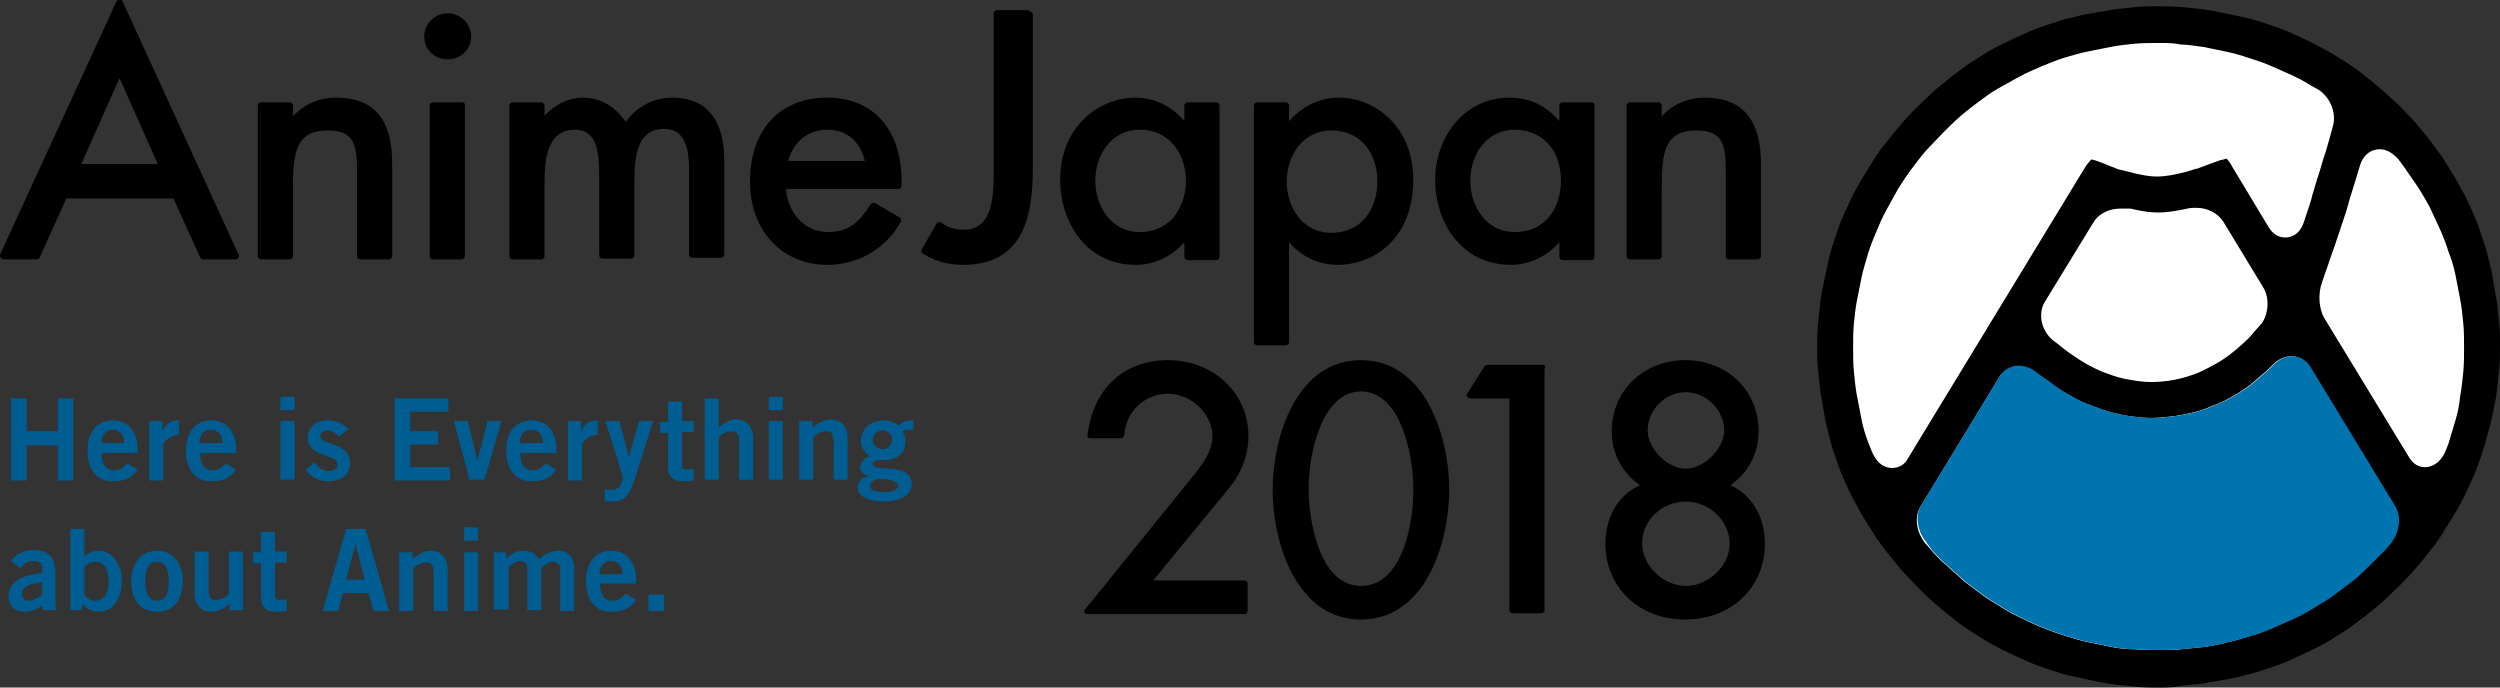 <?xml version="1.0" encoding="utf-8"?>
<!-- Generator: Adobe Illustrator 21.1.0, SVG Export Plug-In . SVG Version: 6.00 Build 0)  -->
<svg version="1.1" id="レイヤー_1" xmlns="http://www.w3.org/2000/svg" xmlns:xlink="http://www.w3.org/1999/xlink" x="0px"
	 y="0px" viewBox="0 0 320 88" style="enable-background:new 0 0 320 88;" xml:space="preserve">
<rect x="0" y="0" width="320" height="88" fill="#333333" stroke="none"/>
<style type="text/css">
	.st0{fill:#005D92;}
	.st1{fill:#FFFFFF;}
	.st2{fill:#0074AF;}
</style>
<g>
	<g>
		<g>
			<g>
				<path class="st0" d="M1.4,61.4V51h2v4.2h4V51h2v10.5h-2v-4.5h-4v4.5H1.4z"/>
				<path class="st0" d="M13,58c0,1.6,0.7,2.2,1.6,2.2c0.8,0,1.2-0.4,1.7-0.9l1.3,0.8c-0.7,1.1-1.7,1.5-3.2,1.5
					c-2,0-3.2-1.5-3.2-3.9c0-2.4,1.2-3.9,3.3-3.9c2,0,3.1,1.7,3.1,3.5V58H13z M15.9,56.7c0-1-0.6-1.7-1.5-1.7S13,55.7,13,56.7H15.9z
					"/>
				<path class="st0" d="M19.1,61.4v-7.5h1.7v1.3h0c0.4-0.9,1-1.4,2.1-1.4v1.9c-0.1,0-0.2,0-0.3,0c-0.9,0-1.7,1-1.7,1.2v4.6H19.1z"
					/>
				<path class="st0" d="M25.6,58c0,1.6,0.7,2.2,1.6,2.2c0.8,0,1.2-0.4,1.7-0.9l1.3,0.8c-0.7,1.1-1.7,1.5-3.2,1.5
					c-2,0-3.2-1.5-3.2-3.9c0-2.4,1.2-3.9,3.3-3.9c2,0,3.1,1.7,3.1,3.5V58H25.6z M28.5,56.7c0-1-0.6-1.7-1.5-1.7s-1.4,0.6-1.5,1.7
					H28.5z"/>
				<path class="st0" d="M35.9,52.5v-1.7h1.8v1.7H35.9z M37.7,61.4h-1.8v-7.5h1.8V61.4z"/>
				<path class="st0" d="M43.4,55.9c-0.4-0.4-0.8-0.8-1.4-0.8c-0.7,0-1,0.3-1,0.7c0,1.3,3.8,0.7,3.8,3.5c0,1.6-1.2,2.3-2.8,2.3
					c-1.2,0-2.2-0.5-2.9-1.5l1.2-0.9c0.4,0.6,1,1.1,1.8,1.1c0.6,0,1.1-0.3,1.1-0.9c0-1.3-3.8-0.8-3.8-3.4c0-1.4,1.2-2.2,2.5-2.2
					c1,0,2,0.4,2.7,1.1L43.4,55.9z"/>
				<path class="st0" d="M50.5,61.4V51h6.9v1.7h-4.9v2.5h3.6v1.7h-3.6v2.9h5.1v1.7H50.5z"/>
				<path class="st0" d="M58.1,53.9h1.8l1.2,5.1h0l1.3-5.1h1.8L62,61.4h-1.9L58.1,53.9z"/>
				<path class="st0" d="M66.6,58c0,1.6,0.7,2.2,1.6,2.2c0.8,0,1.2-0.4,1.7-0.9l1.3,0.8c-0.7,1.1-1.7,1.5-3.2,1.5
					c-2,0-3.2-1.5-3.2-3.9c0-2.4,1.2-3.9,3.3-3.9c2,0,3.1,1.7,3.1,3.5V58H66.6z M69.5,56.7c0-1-0.6-1.7-1.5-1.7
					c-0.9,0-1.4,0.6-1.5,1.7H69.5z"/>
				<path class="st0" d="M72.7,61.4v-7.5h1.7v1.3h0c0.4-0.9,1-1.4,2.1-1.4v1.9c-0.1,0-0.2,0-0.3,0c-0.9,0-1.7,1-1.7,1.2v4.6H72.7z"
					/>
				<path class="st0" d="M77.4,62.6c0.3,0.1,0.5,0.1,0.8,0.1c0.6,0,1-0.2,1.2-0.6c0.2-0.4,0.3-0.6,0.3-0.9c0-0.3-0.1-0.6-0.2-0.9
					l-2-6.4h1.8l1.2,4.6h0l1.3-4.6h1.8l-2.4,7.6c-0.8,2.2-1.4,2.7-2.9,2.7c-0.4,0-0.7,0-0.9-0.1V62.6z"/>
				<path class="st0" d="M85.5,53.9v-2.5h1.8v2.5h1.5v1.4h-1.5v4.3c0,0.4,0.2,0.5,0.7,0.5c0.3,0,0.6-0.1,0.8-0.1v1.5
					c-0.5,0.1-0.9,0.1-1.4,0.1c-1.3,0-1.9-0.7-1.9-1.7v-4.5h-1v-1.4H85.5z"/>
				<path class="st0" d="M90.2,61.4V51H92v3.7c0.6-0.5,1.3-1,2.2-1c1.5,0,2.2,1,2.2,2.5v5.2h-1.8v-4.9c0-1-0.3-1.3-0.9-1.3
					c-0.8,0-1.4,0.4-1.7,0.8v5.4H90.2z"/>
				<path class="st0" d="M98.4,52.5v-1.7h1.8v1.7H98.4z M100.2,61.4h-1.8v-7.5h1.8V61.4z"/>
				<path class="st0" d="M102.3,61.4v-7.5h1.7v0.8c0.7-0.5,1.4-1,2.3-1c1.5,0,2.2,1,2.2,2.5v5.2h-1.8v-4.9c0-1-0.3-1.3-0.9-1.3
					c-0.8,0-1.4,0.4-1.7,0.8v5.4H102.3z"/>
				<path class="st0" d="M116.7,55c-0.4,0-0.9,0-1.2,0.2c0.2,0.3,0.4,0.8,0.4,1.3c0,1.4-1,2.4-2.8,2.4c-0.8,0-1.4,0-1.4,0.5
					c0,1.2,5-0.4,5,2.6c0,1.1-1.1,2.2-3.5,2.2c-2,0-3.4-0.6-3.4-1.8c0-0.9,0.7-1.4,1.4-1.4v0c-0.3-0.2-1.1-0.4-1.1-1.2
					c0-0.7,0.8-1.3,1.2-1.4c-0.6-0.5-1.1-1.1-1.1-2c0-1.3,1-2.6,3-2.6c0.6,0,1.4,0.3,1.9,0.7c0.3-0.5,0.9-0.7,1.8-0.7V55z
					 M111.4,62.2c0,0.6,0.5,0.8,2,0.8c1.2,0,1.6-0.6,1.6-0.8c0-0.3-0.5-0.9-2.3-0.9C111.7,61.3,111.4,61.8,111.4,62.2z M113,55.1
					c-0.8,0-1.3,0.6-1.3,1.2s0.5,1.2,1.3,1.2c0.7,0,1.2-0.6,1.2-1.2S113.7,55.1,113,55.1z"/>
				<path class="st0" d="M5.5,78.2l-0.1-0.7C4.7,78,4,78.3,3.1,78.3c-1.4,0-2-1-2-2c0-1.7,1.4-2.6,4.3-3v-0.6c0-0.6-0.5-0.9-1.1-0.9
					c-0.8,0-1.3,0.4-1.7,0.9l-1.2-0.9c0.5-0.8,1.7-1.4,2.8-1.4c2,0,2.9,0.8,2.9,3v3.6c0,0.4,0,0.8,0.1,1.1H5.5z M5.3,74.5
					c-1.2,0.2-2.5,0.5-2.5,1.5c0,0.6,0.4,0.9,0.9,0.9c0.6,0,1.3-0.5,1.7-0.8V74.5z"/>
				<path class="st0" d="M9,67.7h1.8v3.6h0c0.4-0.5,1.2-0.8,1.8-0.8c1.9,0,3,1.9,3,3.7c0,2.3-1,4.1-3,4.1c-0.8,0-1.4-0.3-2-1
					l-0.2,0.8H9V67.7z M10.8,76.2c0.4,0.3,0.6,0.7,1.4,0.7c1.1,0,1.7-0.9,1.7-2.5c0-1.6-0.6-2.5-1.7-2.5c-0.6,0-1,0.3-1.4,0.6V76.2z
					"/>
				<path class="st0" d="M20.1,70.5c2,0,3.3,1.5,3.3,3.9c0,2.4-1.2,3.9-3.3,3.9s-3.3-1.5-3.3-3.9C16.8,72,18.1,70.5,20.1,70.5z
					 M20.1,71.9c-1,0-1.5,0.8-1.5,2.5c0,1.7,0.5,2.5,1.5,2.5c1,0,1.5-0.8,1.5-2.5C21.6,72.7,21.1,71.9,20.1,71.9z"/>
				<path class="st0" d="M31.1,70.6v7.5h-1.7v-0.8c-0.7,0.5-1.4,1-2.3,1c-1.5,0-2.2-1-2.2-2.5v-5.2h1.8v4.9c0,1,0.3,1.3,0.9,1.3
					c0.8,0,1.4-0.4,1.7-0.8v-5.4H31.1z"/>
				<path class="st0" d="M33.4,70.6v-2.5h1.8v2.5h1.5v1.4h-1.5v4.3c0,0.4,0.2,0.5,0.7,0.5c0.3,0,0.6-0.1,0.8-0.1v1.5
					c-0.5,0.1-0.9,0.1-1.4,0.1c-1.3,0-1.9-0.7-1.9-1.7v-4.5h-1v-1.4H33.4z"/>
				<path class="st0" d="M44.3,67.7h2.5l3,10.5h-2l-0.6-2.3h-3.3l-0.6,2.3h-2L44.3,67.7z M44.3,74.2h2.4l-1.2-4.6h0L44.3,74.2z"/>
				<path class="st0" d="M51.1,78.2v-7.5h1.7v0.8c0.7-0.5,1.4-1,2.3-1c1.5,0,2.2,1,2.2,2.5v5.2h-1.8v-4.9c0-1-0.3-1.3-0.9-1.3
					c-0.8,0-1.4,0.4-1.7,0.8v5.4H51.1z"/>
				<path class="st0" d="M59.4,69.2v-1.7h1.8v1.7H59.4z M61.2,78.2h-1.8v-7.5h1.8V78.2z"/>
				<path class="st0" d="M63.2,78.2v-7.5h1.6v0.8c0.7-0.6,1.2-1,2.3-1c0.8,0,1.5,0.4,1.9,1.1c0.6-0.6,1.4-1.1,2.6-1.1
					c0.8,0,1.9,0.5,1.9,2.3v5.4h-1.8v-5.3c0-0.6-0.2-0.9-0.9-1c-0.5,0-1.1,0.4-1.5,0.8v5.4h-1.8v-5.3c0-0.6-0.2-0.9-0.9-1
					c-0.5,0-1.1,0.4-1.5,0.8v5.4H63.2z"/>
				<path class="st0" d="M76.8,74.7c0,1.6,0.7,2.2,1.6,2.2c0.8,0,1.2-0.4,1.7-0.9l1.3,0.8c-0.7,1.1-1.7,1.5-3.2,1.5
					c-2,0-3.2-1.5-3.2-3.9c0-2.4,1.2-3.9,3.3-3.9c2,0,3.1,1.7,3.1,3.5v0.7H76.8z M79.7,73.5c0-1-0.6-1.7-1.5-1.7s-1.4,0.6-1.5,1.7
					H79.7z"/>
				<path class="st0" d="M83,78.2v-2.1h2v2.1H83z"/>
			</g>
		</g>
	</g>
	<g>
		<g>
			<ellipse class="st1" cx="276.3" cy="44.4" rx="41.1" ry="41"/>
			<g>
				<path d="M276.3,88c-0.9,0-1.9,0-2.9-0.1c-0.9-0.1-1.9-0.2-2.8-0.3c-0.9-0.1-1.9-0.3-2.8-0.5c-0.9-0.2-1.9-0.4-2.8-0.6
					c-0.9-0.2-1.8-0.5-2.7-0.8c-0.9-0.3-1.8-0.6-2.7-1c-0.9-0.4-1.8-0.8-2.6-1.2c-0.9-0.4-1.7-0.9-2.5-1.3c-0.8-0.5-1.6-1-2.4-1.5
					c-0.8-0.5-1.6-1.1-2.3-1.7c-0.8-0.6-1.5-1.2-2.2-1.8c-0.7-0.6-1.4-1.3-2.1-2c-0.7-0.7-1.3-1.4-2-2.1c-0.6-0.7-1.2-1.5-1.8-2.2
					c-0.6-0.7-1.1-1.5-1.7-2.3c-0.5-0.8-1-1.6-1.5-2.4c-0.5-0.8-0.9-1.7-1.4-2.5c-0.4-0.8-0.8-1.7-1.2-2.6c-0.4-0.9-0.7-1.8-1-2.7
					c-0.3-0.9-0.6-1.8-0.8-2.7c-0.2-0.9-0.5-1.8-0.6-2.8c-0.2-0.9-0.3-1.9-0.5-2.8c-0.1-0.9-0.2-1.9-0.3-2.8
					c-0.1-0.9-0.1-1.9-0.1-2.9c0-0.9,0-1.9,0.1-2.9c0.1-1,0.2-1.9,0.3-2.8c0.1-0.9,0.3-1.9,0.5-2.8c0.2-0.9,0.4-1.9,0.6-2.8
					c0.2-0.9,0.5-1.8,0.8-2.7c0.3-0.9,0.6-1.8,1-2.7c0.4-0.9,0.8-1.7,1.2-2.6c0.4-0.8,0.9-1.7,1.4-2.5c0.5-0.8,1-1.6,1.5-2.4
					c0.5-0.8,1.1-1.6,1.7-2.3c0.6-0.7,1.2-1.5,1.8-2.2c0.6-0.7,1.3-1.4,2-2.1c0.7-0.7,1.4-1.3,2.1-2c0.7-0.6,1.5-1.2,2.2-1.8
					c0.8-0.6,1.5-1.1,2.3-1.7c0.8-0.5,1.6-1,2.4-1.5c0.8-0.5,1.7-0.9,2.5-1.3c0.8-0.4,1.7-0.8,2.6-1.2c0.9-0.4,1.8-0.7,2.7-1
					c0.9-0.3,1.8-0.6,2.7-0.8c0.9-0.2,1.8-0.5,2.8-0.6c0.9-0.2,1.9-0.3,2.8-0.5c0.9-0.1,1.9-0.2,2.8-0.3c0.9-0.1,1.9-0.1,2.9-0.1
					c0.9,0,1.9,0,2.9,0.1c0.9,0.1,1.9,0.2,2.8,0.3c0.9,0.1,1.9,0.3,2.8,0.5c0.9,0.2,1.9,0.4,2.8,0.6c0.9,0.2,1.8,0.5,2.7,0.8
					c0.9,0.3,1.8,0.6,2.7,1c0.9,0.4,1.8,0.8,2.6,1.2c0.8,0.4,1.7,0.9,2.5,1.3c0.8,0.5,1.6,1,2.4,1.5c0.8,0.5,1.6,1.1,2.3,1.7
					c0.8,0.6,1.5,1.2,2.2,1.8c0.7,0.6,1.4,1.3,2.1,1.9c0.7,0.7,1.3,1.4,2,2.1c0.6,0.7,1.2,1.5,1.8,2.2c0.6,0.8,1.1,1.5,1.7,2.3
					c0.5,0.8,1,1.6,1.5,2.4c0.5,0.8,0.9,1.7,1.4,2.5c0.4,0.8,0.8,1.7,1.2,2.6c0.4,0.9,0.7,1.8,1,2.7c0.3,0.9,0.6,1.8,0.8,2.7
					c0.2,0.9,0.5,1.8,0.6,2.8c0.2,0.9,0.3,1.9,0.5,2.8c0.1,0.9,0.2,1.9,0.3,2.8c0.1,0.9,0.1,1.9,0.1,2.9c0,0.9,0,1.9-0.1,2.9
					c-0.1,0.9-0.2,1.9-0.3,2.8c-0.1,0.9-0.3,1.9-0.5,2.8c-0.2,0.9-0.4,1.9-0.7,2.8c-0.2,0.9-0.5,1.8-0.8,2.7c-0.3,0.9-0.6,1.8-1,2.7
					c-0.4,0.9-0.8,1.7-1.2,2.6c-0.4,0.8-0.9,1.7-1.4,2.5c-0.5,0.8-1,1.6-1.5,2.4c-0.5,0.8-1.1,1.6-1.7,2.3c-0.6,0.8-1.2,1.5-1.8,2.2
					c-0.6,0.7-1.3,1.4-2,2.1c-0.7,0.7-1.4,1.3-2.1,2c-0.7,0.6-1.5,1.2-2.2,1.8c-0.8,0.6-1.5,1.1-2.3,1.7c-0.8,0.5-1.6,1-2.4,1.5
					c-0.8,0.5-1.7,0.9-2.5,1.3c-0.9,0.4-1.7,0.8-2.6,1.2c-0.9,0.4-1.8,0.7-2.7,1c-0.9,0.3-1.8,0.6-2.7,0.8c-0.9,0.2-1.9,0.5-2.8,0.6
					c-0.9,0.2-1.9,0.3-2.8,0.5c-0.9,0.1-1.9,0.2-2.8,0.3C278.2,88,277.2,88,276.3,88z M258.3,47c-1,0-1.9,0.5-2.4,1.3l-10.1,16.6
					c-0.8,1.3-0.5,3.2,0.6,4.6l0.7,0.8c0.6,0.7,1.3,1.5,2.1,2.1c0.7,0.7,1.5,1.3,2.2,2c0.8,0.6,1.6,1.2,2.4,1.8
					c0.8,0.6,1.7,1.1,2.5,1.6c0.8,0.5,1.7,1,2.6,1.4c0.9,0.4,1.8,0.9,2.7,1.2c0.9,0.4,1.9,0.7,2.8,1c1,0.3,1.9,0.6,2.9,0.8
					c1,0.2,2,0.4,2.9,0.6c1,0.2,2,0.3,3,0.3c1,0.1,2,0.1,3,0.1c1,0,2,0,3-0.1c1-0.1,2-0.2,3-0.3c1-0.2,2-0.3,2.9-0.6
					c1-0.2,1.9-0.5,2.9-0.8c1-0.3,1.9-0.6,2.8-1c0.9-0.4,1.8-0.8,2.7-1.2c0.9-0.4,1.8-0.9,2.6-1.4c0.8-0.5,1.7-1,2.5-1.6
					c0.8-0.6,1.6-1.2,2.4-1.8c0.8-0.6,1.5-1.3,2.2-2c0.7-0.7,1.4-1.4,2.1-2.1l0.6-0.7c1.2-1.5,1.4-3.5,0.6-4.8l-10.9-17.9
					c-0.5-0.8-1.4-1.3-2.3-1.3c-0.9,0-1.7,0.4-2.4,1.1l-0.7,0.7c-0.7,0.6-1.4,1.2-2.1,1.8c-0.8,0.6-1.5,1.1-2.3,1.5
					c-0.8,0.5-1.6,0.9-2.5,1.2c-0.9,0.4-1.7,0.7-2.6,0.9c-0.9,0.2-1.8,0.4-2.7,0.5c-0.9,0.1-1.8,0.2-2.7,0.2c-0.8,0-1.7-0.1-2.5-0.2
					c-0.8-0.1-1.7-0.3-2.5-0.5c-0.8-0.2-1.6-0.5-2.4-0.8c-0.8-0.3-1.6-0.6-2.3-1c-0.7-0.4-1.5-0.8-2.2-1.3c-0.7-0.5-1.4-1-2.1-1.5
					l-0.7-0.5C259.9,47.3,259.1,47,258.3,47z M304.6,19.1c-1.2,0-2.1,0.8-2.5,2c0,0-0.8,2.7-1.1,3.6c-0.3,0.9-0.5,1.8-0.8,2.7
					c-0.3,0.9-0.6,1.8-0.9,2.7c-0.3,0.9-0.6,1.8-0.9,2.6c-0.3,0.9-0.6,1.8-0.9,2.6l-0.3,0.9c-0.5,1.4-0.4,3.3,0.3,4.5l10.9,17.9
					c0.5,0.8,1.2,1.2,2,1.2c0.5,0,1.8-0.2,2.6-2l0.4-1c0.3-1,0.6-2,0.9-3c0.3-1,0.5-2,0.6-3.1c0.2-1,0.3-2.1,0.4-3.1
					c0.1-1,0.1-2.1,0.1-3.1c0-1,0-2.1-0.1-3.1c-0.1-1-0.2-2.1-0.4-3.1c-0.2-1-0.4-2.1-0.6-3.1c-0.2-1-0.5-2-0.9-3
					c-0.3-1-0.7-2-1.1-2.9c-0.4-0.9-0.9-1.9-1.3-2.8c-0.5-0.9-1-1.8-1.6-2.7c-0.6-0.9-1.2-1.7-1.8-2.6l-0.6-0.8
					C306.2,19.5,305.4,19.1,304.6,19.1z M276.3,5.5c-1,0-2,0-3.1,0.1c-1,0.1-2,0.2-3,0.4c-1,0.2-2,0.4-3,0.6c-1,0.2-2,0.5-3,0.8
					c-1,0.3-1.9,0.7-2.9,1.1c-0.9,0.4-1.9,0.8-2.8,1.3c-0.9,0.5-1.8,1-2.7,1.5c-0.9,0.5-1.7,1.1-2.5,1.7c-0.8,0.6-1.6,1.2-2.4,1.9
					c-0.8,0.7-1.5,1.4-2.2,2.1c-0.7,0.7-1.4,1.5-2.1,2.2c-0.7,0.8-1.3,1.6-1.9,2.4c-0.6,0.8-1.2,1.7-1.7,2.5c-0.5,0.9-1,1.8-1.5,2.7
					c-0.5,0.9-0.9,1.8-1.3,2.8c-0.4,0.9-0.8,1.9-1.1,2.9c-0.3,1-0.6,2-0.8,2.9c-0.2,1-0.4,2-0.6,3c-0.2,1-0.3,2-0.4,3
					c-0.1,1-0.1,2-0.1,3.1c0,1,0,2.1,0.1,3.1c0.1,1,0.2,2.1,0.4,3.1c0.2,1,0.4,2.1,0.6,3.1c0.2,1,0.5,2,0.9,3l0.4,1
					c0.8,1.9,2,2.1,2.6,2.1c0.8,0,1.6-0.4,2-1.2l22.7-37.3c0.2-0.3,0.5-0.7,0.8-1c0.2,0.1,0.5,0.1,0.7,0.2c0.6,0.2,1.8,0.7,2.8,1.1
					l0.1,0l1.2,0.3c1.5,0.4,2.7,0.6,3.6,0.6c0.9,0,2.2-0.2,3.7-0.6l1.3-0.4l0.1,0c1.1-0.4,2.4-0.9,3-1.1c0.1,0,0.5-0.1,0.8-0.2
					c0.2,0.2,0.5,0.6,0.7,1l4.7,7.8c0.5,0.8,1.2,1.3,2.1,1.3c0.4,0,1.8-0.1,2.4-2l0.3-0.9c0.3-0.9,0.6-1.7,0.8-2.6
					c0.3-0.9,0.5-1.8,0.8-2.6c0.3-0.9,0.5-1.8,0.8-2.6c0.3-0.9,1-3.5,1-3.5c0.5-1.7-0.3-3.7-1.8-4.7l-0.9-0.5
					c-0.8-0.5-1.7-1-2.6-1.4c-0.9-0.4-1.8-0.8-2.7-1.2c-0.9-0.4-1.9-0.7-2.8-1c-0.9-0.3-1.9-0.6-2.9-0.8c-1-0.2-1.9-0.4-2.9-0.6
					c-1-0.1-1.9-0.3-2.9-0.3C278.3,5.5,277.3,5.5,276.3,5.5z M271.4,26.7c-1.4,0-2.7,0.6-3.4,1.7l-6.3,10.3
					c-0.8,1.4-0.5,3.4,0.9,4.7l0.1,0.1l0.8,0.6c0.8,0.7,1.7,1.3,2.6,1.9c0.9,0.6,1.9,1.1,2.8,1.5c1,0.4,2.1,0.8,3.1,1
					c1.1,0.2,2.2,0.4,3.3,0.4c1,0,2.1-0.1,3.1-0.3c1-0.2,2-0.5,3-0.9c0.9-0.4,1.8-0.9,2.7-1.4c0.8-0.5,1.6-1.1,2.4-1.8
					c0.7-0.6,1.5-1.3,2.1-2.1l0.8-0.9l0.1-0.1c0.9-1.3,1-3.3,0.2-4.6l-5.1-8.4c-0.7-1.1-2-1.8-3.5-1.8c-0.4,0-0.8,0-1.1,0.1l-1,0.2
					c-1.1,0.2-2,0.3-2.8,0.3c-0.8,0-1.6-0.1-2.6-0.3l-0.9-0.2C272.2,26.7,271.8,26.7,271.4,26.7z"/>
				<path class="st2" d="M247.2,70.3c0.6,0.7,1.3,1.5,2.1,2.1c0.7,0.7,1.5,1.3,2.2,2c0.8,0.6,1.6,1.2,2.4,1.8
					c0.8,0.6,1.7,1.1,2.5,1.6c0.8,0.5,1.7,1,2.6,1.4c0.9,0.4,1.8,0.9,2.7,1.2c0.9,0.4,1.9,0.7,2.8,1c1,0.3,1.9,0.6,2.9,0.8
					c1,0.2,2,0.4,2.9,0.6c1,0.2,2,0.3,3,0.3c1,0.1,2,0.1,3,0.1c1,0,2,0,3-0.1c1-0.1,2-0.2,3-0.3c1-0.2,2-0.3,2.9-0.6
					c1-0.2,1.9-0.5,2.9-0.8c1-0.3,1.9-0.6,2.8-1c0.9-0.4,1.8-0.8,2.7-1.2c0.9-0.4,1.8-0.9,2.6-1.4c0.8-0.5,1.7-1,2.5-1.6
					c0.8-0.6,1.6-1.2,2.4-1.8c0.8-0.6,1.5-1.3,2.2-2c0.7-0.7,1.4-1.4,2.1-2.1l0.6-0.7c1.2-1.5,1.4-3.5,0.6-4.8l-10.9-17.9
					c-0.5-0.8-1.4-1.3-2.3-1.3c-0.9,0-1.7,0.4-2.4,1.1l-0.7,0.7c-0.7,0.6-1.4,1.2-2.1,1.8c-0.8,0.6-1.5,1.1-2.3,1.5
					c-0.8,0.5-1.6,0.9-2.5,1.2c-0.9,0.4-1.7,0.7-2.6,0.9c-0.9,0.2-1.8,0.4-2.7,0.5c-0.9,0.1-1.8,0.2-2.7,0.2c-0.8,0-1.7-0.1-2.5-0.2
					c-0.8-0.1-1.7-0.3-2.5-0.5c-0.8-0.2-1.6-0.5-2.4-0.8c-0.8-0.3-1.6-0.6-2.3-1c-0.7-0.4-1.5-0.8-2.2-1.3c-0.7-0.5-1.4-1-2.1-1.5
					l-0.7-0.5c-0.7-0.6-1.5-0.9-2.3-0.9c-1,0-1.9,0.5-2.4,1.3l-10.1,16.6c-0.8,1.3-0.5,3.2,0.6,4.6L247.2,70.3z"/>
			</g>
		</g>
		<g>
			<g>
				<g>
					<g>
						<path d="M15.7,0.2c-0.1-0.3-0.6-0.3-0.8,0L0,32.6C0,32.8,0,32.9,0.1,33c0.1,0.1,0.2,0.2,0.4,0.2h4.2c0.2,0,0.3-0.1,0.4-0.3
							l3.4-7.5h13.7l3.4,7.5c0.1,0.2,0.2,0.3,0.4,0.3h4.2c0,0,0,0,0,0c0.2,0,0.4-0.2,0.4-0.4c0-0.1,0-0.2-0.1-0.3L15.7,0.2z
							 M15.3,10L20.2,21h-9.8L15.3,10z"/>
						<path d="M43,12.5c-2.2,0-4.2,0.9-5.5,2.4v-1.4c0-0.2-0.2-0.4-0.4-0.4h-3.7c-0.2,0-0.4,0.2-0.4,0.4v19.3c0,0.2,0.2,0.4,0.4,0.4
							h3.7c0.2,0,0.4-0.2,0.4-0.4V24c0-4.3,0.3-7.3,4.4-7.3c3.3,0,3.8,1.6,3.8,5.1v11c0,0.2,0.2,0.4,0.4,0.4h3.7
							c0.2,0,0.4-0.2,0.4-0.4V21.3C50.3,15.4,48,12.5,43,12.5z"/>
						<path d="M57.3,1.7c-1.7,0-3,1.4-3,3c0,1.6,1.3,2.9,3,2.9c1.7,0,3-1.3,3-2.9C60.3,3,58.9,1.7,57.3,1.7z"/>
						<path d="M59.1,13.1h-3.7c-0.2,0-0.4,0.2-0.4,0.4v19.3c0,0.2,0.2,0.4,0.4,0.4h3.7c0.2,0,0.4-0.2,0.4-0.4V13.5
							C59.6,13.3,59.4,13.1,59.1,13.1z"/>
						<path d="M86,12.5c-2.3,0-4.6,1.2-5.9,3.1c-1.4-2-3.2-3.1-5.6-3.1c-1.7,0-3.5,0.9-4.8,2.3v-1.3c0-0.2-0.2-0.4-0.4-0.4h-3.7
							c-0.2,0-0.4,0.2-0.4,0.4v19.3c0,0.2,0.2,0.4,0.4,0.4h3.7c0.2,0,0.4-0.2,0.4-0.4v-9.5c0-3.3,0.5-6.7,3.9-6.7
							c2.9,0,3.1,3.1,3.1,5.9v10.2c0,0.2,0.2,0.4,0.4,0.4h3.7c0.2,0,0.4-0.2,0.4-0.4v-9.5c0-3.5,0.5-6.7,3.8-6.7
							c2.2,0,3.2,1.6,3.2,5.2v10.9c0,0.2,0.2,0.4,0.4,0.4h3.7c0.2,0,0.4-0.2,0.4-0.4V21.3C92.9,15.5,90.6,12.5,86,12.5z"/>
						<path d="M105.9,12.5c-6.1,0-9.9,4.1-9.9,10.8c0,6.2,4.1,10.6,9.9,10.6c4,0,7.5-2.1,9.4-5.5c0.1-0.2,0-0.5-0.2-0.6L112,26
							c-0.2-0.1-0.5,0-0.6,0.2c-1.3,2.1-2.7,3.5-5.4,3.5c-3.3,0-5.2-2.8-5.4-5.5H115c0.2,0,0.4-0.2,0.4-0.4v-0.6
							C115.4,16.6,111.8,12.5,105.9,12.5z M100.9,20.6c0.6-2.4,2.5-4,5-4c2.5,0,4.2,1.5,4.8,4H100.9z"/>
						<path d="M131.5,1.3h-3.9c-0.2,0-0.4,0.2-0.4,0.4v19.9c0,1.6,0,3.6-0.5,5.2c-0.6,1.8-1.7,2.6-3.4,2.6c-1,0-2.1-0.3-2.8-0.9
							c-0.1-0.1-0.2-0.1-0.3-0.1c-0.1,0-0.2,0.1-0.3,0.2l-1.9,3.3c-0.1,0.2-0.1,0.5,0.2,0.6c1.6,1,3.3,1.4,5.1,1.4
							c7.9,0,8.9-6.6,8.9-12.4V1.7C131.9,1.5,131.7,1.3,131.5,1.3z"/>
						<path d="M155.7,13.1H152c-0.2,0-0.4,0.2-0.4,0.4v2c-1.7-2-3.9-3-6.3-3c-4.6,0-9.6,3.7-9.6,10.5c0,5.4,3.3,10.9,9.7,10.9
							c2.4,0,4.6-1.1,6.2-2.9v1.9c0,0.2,0.2,0.4,0.4,0.4h3.7c0.2,0,0.4-0.2,0.4-0.4V13.5C156.1,13.3,155.9,13.1,155.7,13.1z
							 M145.9,29.7c-3.7,0-5.7-3.3-5.7-6.6c0-3.2,2-6.5,5.7-6.5c4,0,5.9,3.4,5.9,6.5C151.8,26.4,149.9,29.7,145.9,29.7z"/>
						<path d="M171.4,12.5c-2.5,0-4.7,1.1-6.4,3v-2c0-0.2-0.2-0.4-0.4-0.4h-3.7c-0.2,0-0.4,0.2-0.4,0.4v30.3c0,0.2,0.2,0.4,0.4,0.4
							h3.7c0.2,0,0.4-0.2,0.4-0.4V31c1.6,1.9,3.9,2.9,6.2,2.9c4.7,0,9.7-3.4,9.7-10.9C180.9,16.2,176,12.5,171.4,12.5z M176.3,23.2
							c0,3.3-1.8,6.6-5.9,6.6c-3.7,0-5.7-3.3-5.7-6.6c0-3.2,2-6.5,5.7-6.5C174.5,16.7,176.3,20,176.3,23.2z"/>
						<path d="M203.7,13.1H200c-0.2,0-0.4,0.2-0.4,0.4v2c-1.7-2-3.9-3-6.3-3c-6.2,0-9.6,5.4-9.6,10.5c0,5.4,3.3,10.9,9.7,10.9
							c2.4,0,4.6-1.1,6.2-2.9v1.9c0,0.2,0.2,0.4,0.4,0.4h3.7c0.2,0,0.4-0.2,0.4-0.4V13.5C204.2,13.3,204,13.1,203.7,13.1z
							 M193.9,29.7c-3.7,0-5.7-3.3-5.7-6.6c0-3.2,2-6.5,5.7-6.5c2.9,0,5.9,2,5.9,6.5C199.8,26.4,198,29.7,193.9,29.7z"/>
						<path d="M218.2,12.5c-2.2,0-4.2,0.9-5.5,2.4v-1.4c0-0.2-0.2-0.4-0.4-0.4h-3.7c-0.2,0-0.4,0.2-0.4,0.4v19.3
							c0,0.2,0.2,0.4,0.4,0.4h3.7c0.2,0,0.4-0.2,0.4-0.4V24c0-4.3,0.3-7.3,4.4-7.3c3.3,0,3.8,1.6,3.8,5.1v11c0,0.2,0.2,0.4,0.4,0.4
							h3.7c0.2,0,0.4-0.2,0.4-0.4V21.3C225.5,15.4,223.1,12.5,218.2,12.5z"/>
					</g>
				</g>
			</g>
			<g>
				<path d="M159.8,55.8c0-5.5-4.5-9.7-10.3-9.7c-5.7,0-9.6,3.7-10.3,9.6c0,0.1,0,0.2,0.1,0.3c0.1,0.1,0.2,0.1,0.3,0.1h3.9
					c0.2,0,0.4-0.2,0.4-0.4c0.2-3,2.6-5.3,5.6-5.3c3,0,5.7,2.6,5.7,5.5c0,1.9-1.4,3.7-2.7,5.3L138.9,78c-0.1,0.1-0.1,0.3-0.1,0.4
					c0.1,0.1,0.2,0.2,0.4,0.2h20.1c0.2,0,0.4-0.2,0.4-0.4v-3.5c0-0.2-0.2-0.4-0.4-0.4h-11.7l9.7-11.8
					C158.9,60.6,159.8,58.2,159.8,55.8z"/>
				<path d="M174.2,46.1c-8.3,0-11.3,9.9-11.3,16.6c0,6.7,3,16.6,11.3,16.6c8.3,0,11.3-9.9,11.3-16.6
					C185.5,56,182.5,46.1,174.2,46.1z M174.2,75c-5.5,0-6.7-8.9-6.7-12.4c0-4.8,1.8-12.5,6.7-12.5c4.9,0,6.7,7.6,6.7,12.5
					C181,66.1,179.8,75,174.2,75z"/>
				<path d="M197.4,46.7h-7c-0.1,0-0.3,0.1-0.4,0.2l-2.2,3.5c-0.1,0.1-0.1,0.3,0,0.4c0.1,0.1,0.2,0.2,0.4,0.2h5v27.1
					c0,0.2,0.2,0.4,0.4,0.4h3.7c0.2,0,0.4-0.2,0.4-0.4V47.2C197.9,46.9,197.7,46.7,197.4,46.7z"/>
				<path d="M221.5,62.1c2.3-1.6,3.6-4.1,3.6-6.9c0-5.2-4-9.1-9.4-9.1c-5.3,0-9.4,3.9-9.4,9.1c0,2.8,1.3,5.3,3.6,6.9
					c-2.8,1.3-4.4,4.1-4.4,7.5c0,5.6,4.3,9.7,10.2,9.7s10.2-4.1,10.2-9.7C225.9,66.2,224.3,63.4,221.5,62.1z M215.8,64.2
					c3,0,5.6,2.5,5.6,5.4c0,2.8-2.7,5.4-5.6,5.4c-2.9,0-5.6-2.6-5.6-5.4C210.1,66.7,212.7,64.2,215.8,64.2z M215.8,50.2
					c2.6,0,4.9,2.3,4.9,4.9c0,2.3-2.6,4.9-4.9,4.9s-4.9-2.5-4.9-4.9C210.9,52.5,213.1,50.2,215.8,50.2z"/>
			</g>
		</g>
	</g>
</g>
</svg>
